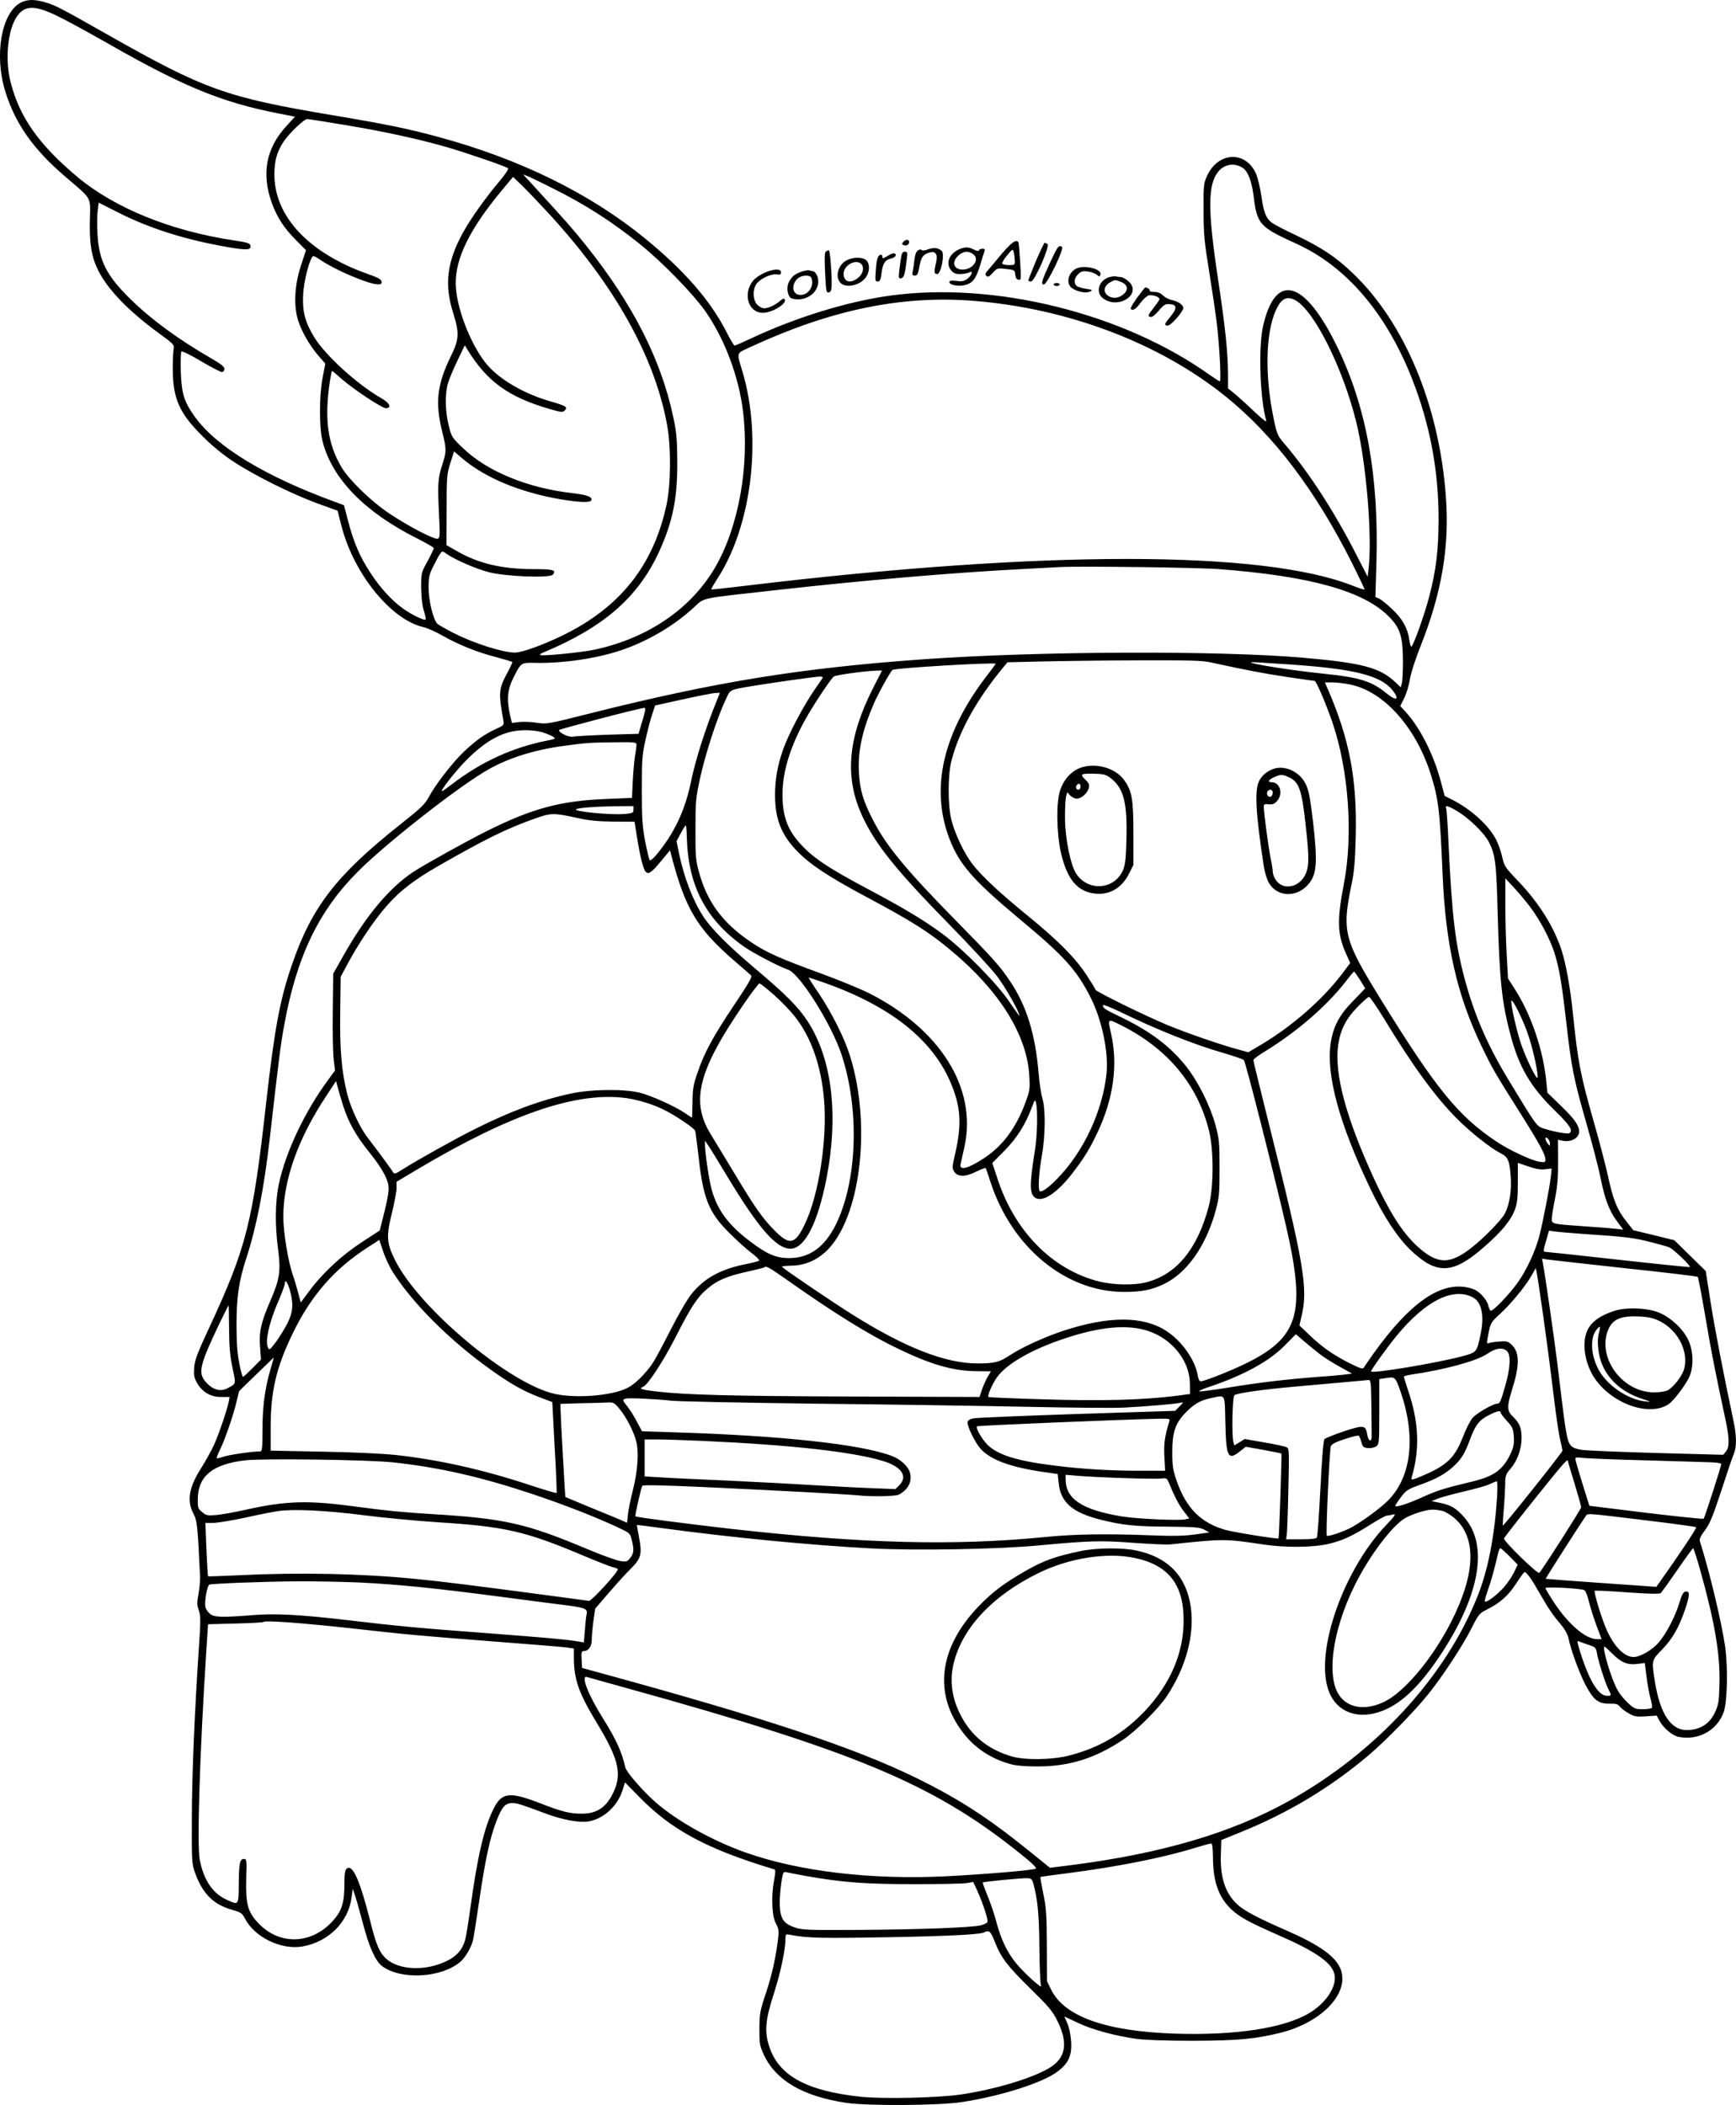 <?xml version="1.0" encoding="UTF-8"?>
<svg xmlns="http://www.w3.org/2000/svg" version="1.0" viewBox="0 0 1165.035 1412.475" preserveAspectRatio="xMidYMid meet">
  <g transform="translate(-260.866,1840.897) scale(0.1,-0.1)" fill="#000000" stroke="none">
    <path d="M2751 18393 c-133 -66 -184 -355 -105 -604 67 -212 187 -382 398 -563 187 -160 171 -133 168 -294 -4 -160 11 -249 57 -340 65 -129 206 -274 414 -425 92 -67 97 -73 91 -100 -3 -16 -6 -77 -6 -135 1 -197 44 -295 197 -447 65 -66 138 -126 210 -173 140 -93 392 -218 564 -281 l135 -49 28 -109 c83 -317 333 -624 548 -672 25 -6 81 -30 124 -55 111 -63 232 -112 359 -145 59 -16 110 -31 113 -34 3 -2 -11 -33 -30 -68 -61 -112 -63 -137 -30 -320 6 -36 6 -37 -50 -62 -74 -34 -134 -76 -212 -150 -74 -69 -195 -225 -238 -307 -25 -47 -53 -74 -192 -184 -429 -340 -595 -555 -728 -946 -79 -230 -115 -424 -171 -920 -90 -804 -133 -973 -380 -1505 -81 -174 -99 -220 -103 -271 -4 -52 -1 -68 18 -103 36 -63 91 -96 162 -96 l58 0 -6 -30 c-13 -63 -68 -223 -99 -291 -18 -39 -56 -108 -85 -154 -83 -129 -99 -220 -54 -306 26 -50 29 -81 45 -419 2 -27 -3 -81 -10 -120 -11 -59 -11 -76 2 -112 12 -36 13 -68 1 -240 -31 -467 -47 -868 -48 -1153 -1 -295 0 -307 22 -369 51 -140 123 -212 248 -247 59 -17 68 -23 86 -58 65 -126 243 -213 387 -188 175 31 307 163 329 328 l8 59 17 -50 c9 -27 32 -111 52 -185 41 -157 83 -250 128 -284 126 -94 397 -80 525 29 33 28 74 97 85 146 4 15 23 134 42 265 41 279 71 418 114 530 38 99 60 124 107 124 34 0 53 -6 224 -70 110 -41 220 -62 282 -54 102 14 200 101 234 209 l17 54 91 -93 c220 -227 460 -355 912 -491 8 -2 7 -24 -3 -77 -20 -103 -14 -243 14 -288 14 -25 19 -47 16 -75 -13 -127 -40 -256 -81 -380 -44 -132 -46 -146 -47 -250 0 -103 2 -114 32 -178 80 -169 262 -275 548 -318 141 -22 627 -19 780 5 261 40 541 129 640 204 74 55 98 107 92 202 -3 45 -13 94 -25 121 l-20 47 91 -43 c98 -46 245 -86 392 -107 57 -8 195 -13 380 -13 305 1 420 12 592 55 276 71 459 266 399 425 -33 85 -140 162 -361 259 -202 88 -291 136 -336 179 -79 76 -113 180 -107 336 l3 93 140 57 c312 127 591 295 845 509 114 96 309 295 403 412 97 120 233 328 291 443 46 92 53 100 100 124 93 47 144 92 198 174 28 43 54 79 58 79 14 0 49 -49 103 -145 58 -101 82 -137 148 -216 20 -24 39 -60 43 -79 14 -75 72 -234 115 -317 55 -103 86 -127 165 -126 39 1 54 -4 64 -18 7 -10 33 -31 58 -45 41 -24 53 -26 118 -22 l73 5 18 -34 c27 -50 88 -101 130 -109 133 -25 256 43 301 165 25 70 30 298 10 442 -24 166 -107 511 -169 705 -5 15 4 35 33 74 33 44 54 94 110 265 37 115 75 227 84 247 21 50 20 124 -5 238 -63 297 -120 590 -150 778 l-33 212 -106 104 -105 103 -138 34 -137 33 -46 58 c-64 81 -90 147 -124 305 -17 76 -59 239 -95 363 -89 313 -107 401 -140 725 -18 176 -47 336 -76 426 -51 158 -153 321 -294 468 -85 89 -92 100 -104 156 -7 33 -24 84 -38 112 -45 96 -169 211 -299 276 l-50 25 -27 101 c-48 178 -137 355 -233 461 l-38 41 27 55 c15 30 32 87 38 127 7 42 36 132 70 217 143 361 196 666 171 1007 -44 611 -278 1170 -627 1501 -113 108 -208 170 -374 250 -75 35 -148 73 -163 84 -42 29 -59 71 -74 181 -8 54 -24 121 -35 148 -69 159 -256 151 -330 -13 -23 -50 -24 -64 -23 -233 0 -157 5 -209 37 -405 20 -124 43 -279 51 -345 18 -149 32 -395 21 -395 -4 0 -35 20 -69 44 -581 414 -1444 628 -2146 531 -287 -40 -625 -144 -929 -286 -57 -27 -108 -49 -112 -49 -5 0 -27 37 -50 82 -109 217 -286 421 -554 639 -369 301 -838 531 -1384 679 -207 56 -342 84 -711 146 -715 120 -857 171 -1510 541 -314 178 -348 196 -419 217 -69 20 -117 20 -160 -1z m244 -92 c55 -26 208 -110 340 -185 504 -288 763 -394 1141 -468 l112 -22 -59 -65 c-135 -147 -167 -318 -96 -514 35 -97 83 -170 161 -248 l68 -69 -32 -98 c-44 -131 -52 -268 -22 -369 24 -78 77 -170 140 -244 l44 -50 -18 -92 c-24 -128 -24 -338 0 -432 65 -250 283 -473 634 -649 61 -31 112 -60 112 -65 0 -5 -19 -45 -42 -88 -43 -77 -43 -79 -43 -178 1 -65 7 -119 18 -154 9 -30 15 -56 12 -59 -9 -9 -92 31 -151 73 -78 56 -153 138 -222 244 -68 103 -111 204 -147 343 l-28 107 -46 17 c-480 174 -810 374 -956 578 -72 101 -87 151 -93 299 -2 71 0 132 4 137 5 5 64 -24 134 -66 69 -41 132 -73 140 -72 8 2 15 12 15 22 0 14 -27 35 -95 74 -213 123 -395 256 -533 391 -163 159 -214 259 -224 437 -3 55 -3 126 1 157 l7 56 137 -69 c213 -107 450 -181 734 -230 119 -20 148 -19 148 5 0 21 -16 27 -112 41 -421 63 -796 215 -1048 424 -259 217 -390 401 -450 637 -37 142 -22 328 32 425 53 93 122 98 283 19z m1930 -731 c276 -46 489 -93 688 -150 126 -37 372 -121 404 -139 8 -4 -14 -38 -63 -96 -99 -119 -189 -247 -241 -342 -104 -191 -123 -342 -65 -528 44 -140 43 -180 -12 -293 -94 -191 -108 -313 -61 -504 31 -125 31 -137 1 -230 -29 -87 -31 -130 -21 -335 7 -135 6 -153 -8 -159 -21 -8 -197 83 -327 170 -121 81 -268 224 -319 309 -94 159 -116 324 -79 575 6 39 13 72 15 72 3 0 30 -23 61 -51 77 -68 273 -199 300 -199 42 0 26 36 -32 68 -157 89 -376 288 -449 409 -61 100 -80 173 -74 283 4 97 48 260 69 260 6 0 22 -8 36 -18 57 -40 161 -93 259 -131 106 -42 163 -52 163 -27 0 20 -17 30 -105 61 -44 15 -116 45 -160 68 -293 147 -454 358 -455 594 0 94 18 156 63 223 40 58 136 150 157 150 9 0 124 -18 255 -40z m6023 -287 c34 -21 61 -89 73 -185 24 -195 38 -211 291 -326 332 -152 598 -463 772 -902 121 -308 180 -619 179 -950 -1 -205 -16 -334 -63 -515 -31 -120 -108 -335 -120 -335 -4 0 -10 21 -14 48 -10 76 -47 141 -116 205 -35 33 -74 64 -87 70 l-24 10 7 236 c16 578 -67 1036 -261 1438 -220 457 -419 512 -501 138 -31 -143 -19 -491 23 -630 3 -11 -28 12 -73 55 -44 42 -103 96 -131 120 l-53 43 0 88 c0 147 -19 329 -67 644 -70 465 -70 638 3 724 41 49 107 59 162 24z m-4637 -134 c227 -113 401 -225 592 -378 149 -120 350 -326 436 -446 119 -169 208 -390 246 -608 60 -353 0 -775 -151 -1068 -156 -302 -455 -517 -833 -599 -88 -19 -359 -46 -368 -36 -3 3 7 11 23 17 404 169 633 368 774 672 92 200 125 358 124 602 -1 154 -4 198 -27 305 -81 384 -271 759 -587 1154 -87 109 -137 165 -355 403 l-66 72 38 -15 c21 -9 90 -43 154 -75z m-23 -169 c445 -483 715 -966 798 -1425 27 -148 25 -396 -4 -532 -88 -409 -312 -691 -702 -880 -129 -63 -270 -113 -316 -113 -81 0 -277 63 -411 131 -54 28 -103 56 -109 62 -28 29 -58 152 -59 237 0 76 3 92 32 150 18 36 38 74 46 84 14 19 15 19 45 -3 56 -39 197 -100 283 -122 115 -29 408 -40 428 -16 25 31 2 37 -128 37 -211 0 -370 37 -514 120 l-72 41 1 237 c0 224 2 241 25 314 l25 78 56 -48 c154 -130 386 -226 656 -273 128 -21 198 -24 208 -8 13 22 -24 37 -126 49 -300 34 -570 145 -732 300 -77 73 -79 77 -98 154 -24 95 -26 213 -5 283 8 28 37 97 64 153 l49 102 17 -28 c131 -214 275 -319 551 -399 78 -23 89 -24 103 -10 22 22 8 31 -94 60 -188 54 -355 154 -440 262 -105 135 -196 377 -198 528 -2 171 94 366 304 620 l81 97 65 -63 c36 -35 113 -116 171 -179z m5011 -584 c127 -66 322 -455 412 -821 67 -273 108 -768 82 -983 l-6 -53 -81 158 c-149 289 -314 543 -478 735 -46 54 -50 62 -73 174 -58 281 -53 563 14 717 36 81 73 102 130 73z m-2153 -6 c633 -51 1245 -284 1689 -642 323 -261 602 -630 847 -1117 48 -96 86 -176 84 -178 -2 -2 -37 9 -77 25 -604 240 -2080 240 -4064 2 -131 -16 -241 -28 -243 -26 -2 2 18 36 43 75 228 353 299 937 168 1381 -42 141 -47 124 53 171 541 250 1015 348 1500 309z m1644 -1800 c607 -46 967 -146 1136 -315 79 -79 96 -131 98 -299 0 -66 -3 -134 -7 -150 l-8 -29 -37 35 c-102 97 -223 129 -612 163 -574 50 -1782 45 -2555 -10 -827 -59 -1396 -152 -2228 -361 -293 -74 -299 -75 -365 -65 -37 6 -90 8 -118 5 l-50 -6 -13 55 c-23 105 -17 169 24 250 52 102 50 100 147 98 185 -4 409 29 573 84 176 59 353 162 487 285 80 72 25 60 553 119 579 65 1183 117 1645 141 113 6 232 12 265 14 126 7 927 -3 1065 -14z m-55 -626 c233 -51 369 -77 520 -99 94 -14 173 -25 176 -25 11 0 76 -152 118 -274 111 -322 142 -759 78 -1091 -47 -243 -44 -338 18 -472 l25 -56 -57 -76 c-132 -173 -337 -351 -541 -472 l-86 -51 -65 18 c-113 30 -340 108 -476 164 -152 63 -485 227 -485 238 0 5 -27 49 -60 99 -75 115 -193 233 -395 398 -187 152 -310 267 -372 348 -54 70 -114 197 -139 292 -25 97 -25 304 0 400 52 200 171 413 351 630 l25 30 217 5 c120 3 412 7 648 8 355 1 442 -1 500 -14z m535 -14 c423 -29 601 -73 681 -169 53 -65 32 -81 -34 -27 -106 86 -180 109 -432 135 -272 28 -610 87 -430 75 33 -2 130 -9 215 -14z m-1980 5 c0 -3 -22 -33 -49 -68 -303 -388 -392 -766 -260 -1108 66 -171 159 -277 469 -536 300 -249 385 -343 479 -530 75 -149 119 -362 106 -503 -25 -250 -150 -522 -324 -703 -65 -68 -113 -102 -125 -90 -12 12 -6 119 14 233 25 142 26 314 4 390 -9 30 -20 105 -25 165 -22 264 -80 454 -192 620 -68 102 -113 152 -352 395 -344 350 -477 510 -567 685 -67 130 -89 204 -95 320 -8 144 22 282 99 460 31 72 114 221 127 229 20 13 691 52 691 41z m-824 -167 c-169 -334 -190 -596 -71 -854 87 -190 228 -365 585 -729 140 -143 285 -300 321 -348 57 -76 149 -238 149 -263 0 -4 -30 37 -67 92 -84 125 -308 352 -450 457 -123 91 -262 174 -492 296 -280 149 -377 214 -466 313 -82 91 -115 184 -115 324 0 147 46 305 141 483 51 96 178 289 203 310 13 11 206 37 287 40 l37 1 -62 -122z m-336 76 c0 -4 -15 -27 -34 -53 -84 -116 -195 -323 -235 -440 -35 -101 -51 -195 -51 -295 0 -163 41 -268 149 -379 85 -88 205 -168 461 -305 313 -167 425 -238 577 -366 320 -267 504 -564 519 -834 6 -93 4 -101 -29 -190 -63 -167 -152 -284 -275 -365 -107 -70 -166 -85 -157 -40 2 10 14 62 26 116 87 393 -162 792 -647 1035 -55 27 -201 87 -324 132 -262 95 -359 138 -461 207 -193 131 -294 268 -351 475 -20 74 -23 106 -22 283 0 188 2 209 32 347 34 155 111 394 167 514 37 80 21 72 185 100 113 19 416 62 448 63 12 1 22 -2 22 -5z m3543 -49 c223 -47 436 -285 536 -597 54 -170 63 -250 81 -677 20 -470 96 -808 260 -1149 76 -158 92 -184 261 -452 129 -205 169 -279 169 -311 0 -20 -4 -21 -42 -15 -53 8 -206 80 -290 137 -255 171 -404 355 -774 954 -249 404 -261 453 -193 780 16 76 22 152 26 315 9 385 -42 652 -191 993 l-16 37 52 0 c29 0 83 -7 121 -15z m-4254 -107 c-81 -201 -142 -395 -174 -548 -39 -189 -111 -341 -228 -483 -22 -27 -43 -45 -48 -40 -4 4 -18 62 -31 128 -19 103 -22 153 -22 345 0 207 2 234 26 340 14 63 34 140 45 170 l18 55 190 42 c105 23 202 42 217 42 l28 1 -21 -52z m-480 -60 c0 -7 -10 -47 -23 -88 l-22 -75 -206 -6 c-114 -4 -219 -10 -233 -13 -26 -7 -95 25 -95 44 0 6 538 147 573 149 4 1 7 -5 6 -11z m-683 -155 c27 -9 57 -22 67 -29 17 -11 12 -14 -40 -24 -234 -46 -446 -143 -645 -296 -31 -24 -59 -44 -63 -44 -15 0 87 130 160 205 141 142 259 204 396 204 45 1 95 -6 125 -16z m624 -80 c0 -10 -4 -45 -10 -78 -5 -33 -12 -109 -15 -170 l-5 -110 -167 -7 c-313 -12 -501 -63 -808 -216 -140 -70 -422 -227 -495 -275 -165 -111 -323 -302 -476 -577 l-59 -104 -3 -251 c-2 -137 1 -284 6 -325 l9 -74 -44 -60 c-159 -216 -285 -482 -332 -698 -26 -119 -28 -277 -6 -443 19 -145 11 -199 -51 -342 -64 -148 -78 -210 -70 -312 l6 -85 -57 -58 c-32 -32 -60 -58 -64 -58 -4 0 -15 42 -25 93 -13 66 -18 138 -18 257 0 187 16 293 64 441 68 206 121 473 159 809 62 543 74 637 97 760 83 459 231 767 494 1030 192 193 688 581 880 688 137 77 309 130 502 156 156 21 173 22 341 24 134 2 147 0 147 -15z m-20 -437 c0 -21 -5 -24 -60 -29 -87 -8 -340 16 -326 31 10 10 130 19 259 21 l127 1 0 -24z m5533 -13 c77 -47 177 -145 207 -203 44 -86 51 -139 60 -492 12 -439 28 -589 86 -805 57 -215 134 -346 295 -504 104 -101 127 -137 99 -154 -12 -7 -105 10 -170 31 -49 16 -46 11 -233 319 -142 233 -228 430 -293 664 -68 247 -91 434 -114 928 -5 122 -13 229 -16 237 -10 25 13 19 79 -21z m-5908 -43 c74 -17 137 -23 241 -24 l141 -1 17 -106 c9 -58 24 -135 34 -170 25 -92 42 -91 123 7 l64 77 13 -49 c90 -341 170 -475 407 -682 61 -52 116 -101 123 -107 11 -10 -11 -48 -110 -196 -141 -210 -204 -325 -249 -460 -28 -80 -32 -109 -33 -196 -1 -57 -2 -103 -4 -103 -2 0 -24 14 -48 31 -67 45 -219 114 -299 135 -105 27 -327 25 -465 -5 -201 -43 -405 -118 -644 -238 -136 -68 -390 -210 -486 -271 -50 -32 -55 -33 -65 -17 -10 19 -103 144 -169 230 -51 66 -112 195 -137 292 -38 152 -51 301 -47 553 l3 235 48 89 c63 118 159 264 235 356 99 120 198 199 381 303 307 176 450 246 641 314 107 38 125 38 285 3z m733 -132 c9 -323 128 -550 382 -730 62 -44 232 -133 298 -156 78 -27 289 -363 357 -566 123 -368 108 -848 -36 -1142 -75 -153 -178 -227 -314 -227 -88 0 -147 25 -261 111 -145 109 -219 208 -258 344 -17 56 -46 248 -46 303 l0 30 20 -30 c12 -16 70 -111 130 -211 210 -348 329 -484 423 -484 96 0 183 170 242 470 83 428 38 804 -127 1057 -62 95 -144 178 -348 350 -181 152 -302 274 -354 356 -70 109 -127 260 -161 422 l-16 80 28 52 c15 29 31 53 34 53 3 0 6 -37 7 -82z m5662 -468 c66 -89 129 -209 159 -300 34 -107 50 -202 81 -471 35 -307 49 -378 139 -692 38 -133 79 -291 91 -352 28 -141 60 -226 112 -293 l40 -54 -43 5 c-24 3 -120 11 -214 17 -203 14 -214 16 -222 37 -3 9 5 68 18 132 19 93 24 146 24 264 l-1 148 28 -6 c42 -10 87 4 105 31 27 42 -2 97 -111 201 l-93 90 -6 64 c-20 220 -103 463 -217 638 l-41 64 -9 161 c-5 88 -9 240 -9 336 l0 175 56 -60 c31 -33 82 -94 113 -135z m-1145 -485 c19 -31 35 -57 35 -58 0 -1 -36 -39 -80 -84 -94 -96 -133 -169 -151 -283 -32 -212 57 -541 267 -979 92 -192 182 -327 273 -414 174 -164 282 -158 491 26 116 101 179 178 205 249 16 43 20 78 20 184 l0 130 70 -24 c49 -17 82 -23 113 -19 l44 5 -6 -57 c-9 -77 -52 -299 -77 -396 -26 -101 -85 -228 -144 -311 -59 -83 -170 -198 -183 -190 -5 3 -12 20 -16 37 -3 17 -23 48 -44 69 -29 29 -50 40 -96 50 -184 38 -389 -107 -630 -444 -31 -44 -60 -86 -65 -94 -6 -11 -24 -6 -92 28 -113 57 -188 110 -271 189 l-69 66 15 65 c44 184 15 353 -220 1289 -57 228 -104 420 -104 426 0 7 37 35 83 62 212 131 410 302 537 466 28 37 54 67 56 67 2 0 19 -25 39 -55z m-3598 -19 c444 -156 728 -380 852 -673 67 -158 75 -277 31 -470 -22 -96 -23 -102 -7 -127 24 -36 77 -35 151 3 31 15 58 25 60 22 2 -3 16 -44 31 -91 143 -441 505 -740 897 -740 117 0 183 13 264 51 158 74 287 258 352 498 23 87 25 114 25 281 0 169 -2 194 -26 285 -36 134 -119 300 -201 402 -108 134 -236 230 -427 323 -113 54 -129 64 -129 83 0 7 44 -9 108 -40 250 -122 510 -226 712 -283 63 -19 120 -38 126 -44 12 -11 202 -762 284 -1117 135 -590 86 -749 -291 -929 -106 -50 -260 -110 -283 -110 -8 0 -16 18 -20 42 -17 103 -109 232 -213 298 -155 99 -383 99 -686 0 -134 -45 -279 -111 -361 -165 -72 -47 -102 -55 -217 -55 -214 0 -484 105 -835 325 -132 82 -471 312 -478 324 -2 3 24 6 58 7 78 0 148 24 210 72 250 189 343 844 189 1336 -36 117 -120 284 -206 414 -42 61 -74 112 -72 112 2 0 47 -15 102 -34z m-334 -83 c48 -43 110 -107 138 -143 111 -138 180 -336 198 -563 22 -268 -36 -640 -130 -834 -65 -136 -102 -143 -204 -39 -81 82 -130 153 -268 382 -63 104 -135 223 -161 266 -134 220 -80 428 228 875 50 73 96 133 101 133 6 0 50 -35 98 -77z m4088 -150 c201 -330 347 -531 494 -679 91 -92 226 -199 297 -235 47 -24 58 -49 65 -156 7 -92 -8 -187 -39 -247 -21 -41 -138 -162 -222 -228 -148 -117 -232 -115 -368 10 -100 93 -186 229 -293 462 -185 405 -262 694 -236 885 15 104 51 176 131 258 36 37 71 67 76 67 6 0 49 -62 95 -137z m978 -132 c31 -95 65 -254 58 -274 -6 -17 -79 134 -111 228 -30 91 -66 248 -65 285 0 36 84 -131 118 -239z m-2736 78 c311 -156 512 -397 589 -706 33 -130 32 -381 -1 -507 -75 -286 -215 -458 -418 -511 -82 -22 -223 -19 -319 5 -315 80 -568 338 -683 695 l-33 100 84 85 c84 86 139 174 184 295 17 45 19 47 25 25 13 -46 9 -224 -7 -320 -38 -237 -37 -297 7 -321 50 -26 145 39 241 163 84 108 117 163 172 278 108 229 139 456 90 668 -22 98 -23 97 69 51z m-5221 -541 c33 -106 87 -203 176 -312 76 -95 120 -170 127 -220 5 -31 -2 -78 -25 -173 l-33 -131 -120 -78 c-136 -89 -263 -207 -352 -327 l-58 -78 -18 68 c-10 37 -25 88 -34 113 -32 90 -65 288 -65 395 0 244 98 522 285 805 l69 105 9 -35 c5 -19 22 -79 39 -132z m1903 52 c81 -12 178 -42 250 -78 77 -38 204 -124 209 -141 3 -9 12 -83 22 -166 31 -288 69 -383 208 -520 50 -50 117 -111 149 -134 32 -24 54 -47 50 -51 -4 -4 -46 -15 -91 -24 -167 -33 -277 -94 -362 -199 -28 -34 -88 -138 -140 -240 -50 -98 -104 -200 -122 -226 -47 -70 -118 -140 -168 -165 -102 -52 -339 -72 -485 -41 -303 64 -915 575 -1076 900 -56 113 -59 159 -20 315 17 69 31 144 31 167 l0 42 134 80 c632 376 1078 528 1411 481z m6195 -303 c0 -20 0 -20 -15 -1 -20 27 -20 51 0 34 8 -7 15 -22 15 -33z m225 -608 c272 -18 336 -25 445 -53 58 -15 117 -31 131 -37 26 -10 147 -125 138 -132 -2 -2 -218 20 -479 49 -261 29 -482 53 -491 53 -14 1 -14 9 5 72 l20 70 36 -5 c19 -3 107 -11 195 -17z m-7985 -264 c135 -209 381 -453 648 -644 140 -100 222 -146 332 -188 l85 -32 16 -303 c10 -167 15 -305 13 -307 -3 -3 -82 21 -177 52 -314 104 -612 171 -904 203 -88 9 -288 19 -493 22 l-345 7 0 165 c1 233 38 394 145 615 124 259 282 440 510 586 l74 48 26 -77 c14 -43 45 -109 70 -147z m8265 34 c264 -28 483 -54 487 -58 4 -3 27 -125 52 -271 40 -237 64 -358 135 -690 26 -120 27 -181 3 -210 l-19 -23 -444 12 c-244 7 -471 16 -504 21 -72 11 -88 27 -103 107 -11 56 -18 107 -62 473 -20 163 -83 602 -97 672 l-6 31 39 -6 c21 -3 255 -29 519 -58z m-5641 -67 c337 -238 562 -377 761 -473 228 -109 370 -150 532 -151 l92 -1 -20 -33 c-11 -19 -29 -57 -39 -86 l-18 -53 -844 3 c-832 3 -1125 11 -1325 34 -97 11 -121 19 -89 31 32 12 139 176 224 344 99 195 142 260 212 318 63 53 129 81 260 110 62 14 116 27 118 30 11 11 29 2 136 -73z m5090 -243 c19 -134 49 -360 66 -503 17 -142 38 -290 47 -330 10 -39 17 -76 17 -82 -1 -12 -395 -507 -400 -502 -1 2 1 48 6 103 5 55 9 131 10 168 0 64 3 72 35 110 47 54 75 133 75 208 0 67 -14 100 -59 143 -39 37 -40 67 -7 173 55 174 54 258 -2 310 -24 22 -34 24 -82 20 -30 -2 -62 -7 -71 -11 -14 -6 -14 0 -1 66 14 70 17 75 78 131 75 69 171 186 211 257 l28 50 7 -33 c4 -19 23 -144 42 -278z m-8410 163 c26 -94 21 -150 -19 -228 -20 -37 -54 -93 -77 -123 -40 -53 -42 -54 -52 -32 -18 41 7 156 62 288 29 66 52 128 52 137 0 36 18 13 34 -42z m7938 -48 c59 -31 79 -119 54 -243 -26 -125 -26 -126 -117 -151 -179 -48 -619 -121 -619 -103 0 11 115 171 175 243 192 231 374 322 507 254z m-8346 -212 c1 -121 6 -181 23 -261 24 -112 25 -106 -31 -136 -51 -28 -104 -12 -152 45 -49 58 -35 115 93 383 34 70 62 127 64 127 1 0 2 -71 3 -158z m6168 -14 c161 -53 279 -201 280 -353 l1 -70 -90 -12 c-220 -28 -502 -36 -884 -24 -206 6 -377 13 -379 16 -9 8 28 92 59 134 64 89 233 186 454 259 237 79 421 96 559 50z m1154 -157 c23 -18 81 -55 128 -81 l86 -48 -43 -6 c-24 -3 -107 -11 -184 -16 -221 -17 -395 -38 -598 -71 -103 -17 -193 -29 -200 -26 -6 2 20 14 58 27 233 77 410 173 515 280 l75 76 60 -51 c33 -28 79 -66 103 -84z m1254 22 c27 -25 23 -112 -11 -231 -32 -112 -37 -122 -55 -122 -27 0 -136 -63 -164 -94 -16 -18 -46 -77 -67 -132 -48 -124 -98 -177 -217 -234 -46 -21 -94 -42 -107 -45 -21 -7 -23 -5 -17 16 54 185 46 368 -24 573 -16 50 -30 93 -30 97 0 4 21 10 48 14 227 33 439 91 511 139 58 40 103 46 133 19z m-8299 -125 c-37 -128 -53 -250 -53 -405 0 -122 -2 -143 -15 -143 -50 0 -212 -23 -247 -36 -23 -8 -43 -12 -45 -10 -2 2 7 26 20 53 32 63 89 226 112 322 l18 75 116 113 c64 62 116 112 117 113 1 0 -10 -37 -23 -82z m7585 -148 c107 -309 71 -586 -96 -741 -64 -59 -184 -145 -247 -176 -54 -27 -145 -56 -152 -49 -8 8 18 576 27 601 6 14 33 28 95 48 47 16 90 26 93 22 4 -4 12 -23 17 -43 9 -33 15 -37 45 -40 20 -2 44 4 55 12 19 14 20 26 20 233 l0 218 40 6 c67 11 68 10 103 -91z m-196 -95 c1 -96 2 -187 2 -202 1 -43 -21 -38 -29 6 -11 68 -21 70 -156 26 -66 -22 -125 -46 -132 -53 -7 -9 -17 -129 -27 -331 -9 -174 -19 -322 -24 -329 -5 -8 -38 -12 -107 -12 l-99 0 5 38 c2 20 7 157 10 304 6 251 5 267 -12 276 -10 5 -77 20 -149 32 l-132 23 -35 -22 -35 -21 -6 22 c-12 46 -7 305 7 315 16 14 194 39 412 58 99 9 245 22 325 29 80 7 153 14 163 15 15 1 17 -14 19 -174z m-980 -112 c5 -232 18 -257 99 -192 l38 30 118 -21 c65 -12 119 -23 121 -24 4 -4 -15 -566 -19 -570 -6 -6 -299 41 -356 57 -165 47 -263 145 -327 327 -25 73 -30 100 -30 190 -1 132 18 194 82 262 58 62 103 90 172 104 107 23 97 39 102 -163z m-3717 147 c44 -5 483 -14 975 -20 492 -5 1129 -15 1416 -21 287 -6 579 -9 650 -5 154 8 351 25 379 33 16 4 14 -1 -10 -25 l-30 -30 -655 -21 c-360 -12 -673 -25 -695 -29 -27 -5 -41 -13 -43 -25 -5 -25 49 -136 86 -178 64 -73 195 -123 408 -155 l111 -16 6 -57 c12 -132 91 -202 284 -250 145 -36 227 -45 443 -46 188 -2 219 -4 250 -20 l35 -19 -100 -14 c-76 -10 -149 -11 -300 -5 -288 11 -506 8 -695 -11 -618 -61 -1219 -46 -2115 54 -280 32 -637 78 -642 84 -5 4 38 191 46 205 5 7 139 4 426 -9 514 -24 953 -48 1020 -55 94 -10 252 -7 276 5 61 32 90 86 75 145 -11 44 -64 93 -124 115 -207 78 -739 136 -1461 158 l-214 7 -34 64 c-18 35 -47 81 -63 101 -35 44 -36 47 -12 54 21 6 200 -2 307 -14z m-352 -51 c47 -54 102 -161 117 -228 17 -73 7 -201 -25 -325 -14 -54 -28 -125 -32 -157 l-6 -58 -36 16 c-20 9 -112 47 -206 85 -93 39 -171 71 -172 72 -2 2 -33 556 -33 596 l0 29 138 4 c75 1 156 4 179 5 37 2 45 -2 76 -39z m5917 -29 c0 -6 19 -31 42 -56 37 -40 42 -52 46 -104 3 -47 -1 -69 -20 -112 -51 -110 -111 -154 -253 -189 -192 -46 -240 -61 -333 -103 -96 -44 -180 -72 -189 -63 -2 3 14 29 36 58 36 48 47 55 130 85 105 37 167 71 224 123 52 47 78 90 111 181 35 96 63 132 128 164 55 28 78 32 78 16z m-2225 -62 c-30 -97 -37 -149 -32 -235 l5 -93 -176 0 c-194 0 -392 12 -577 36 -246 31 -372 71 -441 140 -37 38 -79 112 -69 122 6 6 985 46 1219 51 77 1 78 1 71 -21z m-3125 -128 c593 -27 1003 -73 1206 -135 124 -38 167 -103 108 -162 l-26 -26 -157 6 c-86 3 -268 13 -406 21 -137 9 -401 22 -585 31 -184 8 -380 17 -435 21 l-100 6 0 124 0 124 90 0 c50 0 187 -5 305 -10z m6315 -130 c198 -6 395 -11 437 -13 43 -1 78 -6 78 -12 0 -15 -111 -359 -118 -367 -4 -3 -178 15 -387 40 l-380 47 -47 150 c-26 83 -47 156 -47 164 -1 11 10 12 52 7 28 -3 214 -11 412 -16z m-8395 -14 c311 -34 594 -99 940 -215 211 -71 410 -149 561 -219 84 -39 86 -40 97 -85 17 -66 15 -91 -10 -122 -19 -25 -26 -27 -65 -21 -25 3 -124 39 -222 80 -415 174 -556 206 -1056 236 -193 12 -296 22 -510 51 -314 42 -457 37 -725 -22 -74 -17 -164 -33 -200 -36 -60 -5 -68 -3 -95 20 -28 23 -30 30 -29 89 2 153 101 233 319 258 118 14 831 4 995 -14z m7880 11 c0 -2 20 -70 45 -151 25 -82 45 -154 45 -161 0 -11 -260 -419 -281 -440 -11 -11 -241 213 -237 231 2 6 95 126 208 267 177 221 220 271 220 254z m-2985 -116 c121 -4 237 -6 257 -3 34 4 39 1 49 -24 39 -95 70 -155 102 -196 l37 -48 -27 -6 c-40 -10 -326 3 -429 20 -266 45 -374 117 -374 250 l0 29 83 -7 c45 -4 181 -11 302 -15z m2511 -123 c-18 -274 -61 -492 -131 -669 -216 -544 -685 -1052 -1270 -1377 -386 -214 -857 -352 -1463 -429 l-137 -17 -155 125 c-268 215 -461 340 -745 479 -419 205 -1021 404 -2135 708 l-105 29 -3 56 c-3 48 0 57 14 57 32 0 54 31 54 75 0 23 5 80 11 126 l12 84 95 110 c52 60 119 134 148 162 65 65 73 96 51 207 -8 45 -15 82 -14 82 1 1 81 -9 177 -22 449 -61 991 -114 1395 -135 301 -16 847 -6 1125 20 345 32 418 34 640 17 113 -8 223 -13 245 -10 356 38 364 38 624 -1 146 -22 336 -20 439 5 94 23 157 52 286 134 49 31 96 56 105 56 9 0 27 3 41 7 20 5 9 -11 -51 -74 -281 -296 -471 -829 -389 -1094 44 -145 179 -209 337 -160 144 44 276 167 428 399 259 397 313 728 148 912 -53 60 -88 80 -162 95 l-55 11 44 18 c24 9 102 30 173 47 70 16 147 37 170 48 23 11 46 20 51 20 4 1 5 -45 2 -101z m-7601 -127 c132 -17 349 -37 482 -46 463 -29 597 -60 990 -226 90 -38 178 -72 194 -76 16 -3 31 -9 34 -13 8 -13 -176 -215 -194 -213 -9 1 -133 18 -276 37 -464 62 -727 95 -885 110 -363 36 -783 45 -1179 25 -117 -5 -215 -9 -216 -7 -2 2 -7 83 -11 181 l-7 177 52 0 c29 0 125 16 214 35 88 20 190 40 226 45 106 14 318 4 576 -29z m7236 29 c20 -6 56 -28 80 -49 149 -131 140 -374 -24 -696 -127 -249 -316 -473 -452 -537 -118 -55 -226 -43 -289 32 -101 121 -60 441 96 755 96 192 244 390 333 445 44 27 142 59 185 59 19 1 51 -4 71 -9z m1349 -61 c190 -23 348 -44 352 -48 5 -5 -120 -193 -252 -378 l-16 -22 -369 26 c-204 14 -371 27 -373 28 -3 2 250 396 270 423 14 17 1 18 388 -29z m-900 -244 l54 -55 -27 -56 c-15 -30 -48 -78 -74 -105 -47 -50 -110 -96 -119 -86 -3 3 6 37 20 76 22 61 46 149 70 254 4 15 10 27 14 27 4 0 32 -25 62 -55z m1279 -92 c99 -354 135 -571 129 -768 -3 -114 -7 -137 -30 -186 -36 -78 -101 -119 -190 -119 -106 0 -178 109 -213 323 -23 145 -24 144 48 217 71 74 113 148 156 274 29 88 31 116 6 116 -19 0 -29 -18 -49 -85 -27 -88 -88 -203 -137 -259 -44 -50 -124 -96 -167 -96 -60 0 -128 66 -178 176 -34 72 -91 260 -83 269 3 2 101 -2 218 -11 139 -10 217 -12 224 -5 7 5 57 75 112 155 55 80 103 146 106 146 4 0 25 -66 48 -147z m-8994 -83 c262 -13 506 -38 940 -95 187 -25 391 -51 454 -59 117 -15 136 -24 126 -61 -3 -11 -8 -58 -11 -104 l-7 -83 -41 7 c-86 14 -214 25 -606 55 -458 34 -625 50 -925 86 -335 39 -495 48 -653 35 -203 -16 -254 -15 -284 9 -14 11 -28 32 -31 47 -7 37 12 143 27 149 19 7 373 21 591 22 116 1 305 -3 420 -8z m8216 -51 c8 -4 23 -39 32 -81 10 -40 33 -112 51 -160 l33 -88 -31 0 c-75 0 -190 98 -287 244 -32 49 -59 94 -59 99 0 10 237 -2 261 -14z m-8296 -254 c422 -47 456 -50 970 -90 248 -19 471 -37 498 -41 l47 -7 0 -66 c1 -142 33 -234 154 -433 154 -254 174 -352 99 -490 -45 -83 -108 -120 -203 -119 -78 0 -133 14 -282 72 -200 77 -252 71 -307 -39 -62 -123 -108 -318 -155 -662 -14 -102 -30 -200 -36 -219 -18 -65 -56 -108 -122 -140 -141 -70 -322 -63 -408 15 -44 40 -67 92 -105 246 -72 284 -120 391 -160 358 -11 -9 -15 -35 -15 -104 0 -125 -18 -181 -79 -248 -146 -160 -364 -163 -505 -7 -66 73 -79 126 -75 293 4 125 3 131 -16 131 -27 0 -33 -30 -34 -172 -1 -141 0 -140 -86 -99 -91 43 -149 130 -176 266 -19 98 0 716 44 1397 l12 183 184 5 c101 2 187 7 190 11 11 11 251 -7 566 -41z m8327 -114 c43 -14 48 -20 53 -51 9 -55 55 -201 76 -242 24 -48 24 -48 -9 -48 -59 0 -125 114 -186 318 -15 51 -14 53 2 46 9 -4 38 -14 64 -23z m159 -60 c57 -58 102 -76 168 -67 l48 6 12 -96 c7 -53 19 -118 27 -145 8 -27 12 -54 9 -59 -3 -6 -31 -10 -61 -10 -50 0 -58 3 -99 41 -24 22 -56 60 -69 84 -42 70 -109 295 -89 295 3 0 27 -22 54 -49z m-6611 -231 c1526 -423 2049 -641 2619 -1096 96 -76 130 -109 120 -114 -20 -11 -344 -38 -599 -51 -505 -25 -985 32 -1344 158 -224 79 -461 211 -606 337 -86 75 -199 205 -205 236 -23 102 -60 185 -147 324 -103 163 -154 296 -110 282 9 -3 132 -37 272 -76z m3929 -1137 c1 -161 38 -264 121 -344 57 -54 120 -88 313 -173 258 -112 368 -189 382 -269 15 -79 -58 -189 -168 -255 -169 -102 -494 -152 -902 -139 -463 15 -743 114 -832 295 l-28 57 -1 240 c-1 208 -4 254 -24 348 -12 59 -21 109 -19 111 2 2 83 13 179 25 334 43 644 104 860 171 52 16 100 29 107 29 7 1 11 -30 12 -96z m-2732 -122 c242 -43 394 -55 728 -55 176 0 337 3 358 8 l37 7 29 -63 c39 -88 74 -196 66 -207 -3 -6 -22 -15 -43 -21 -54 -15 -423 -29 -837 -31 -331 -2 -364 0 -414 17 -72 25 -94 56 -99 140 -4 59 12 206 25 227 3 4 12 6 21 3 10 -3 67 -14 129 -25z m1525 -46 c31 -111 40 -212 42 -435 1 -129 6 -244 11 -255 13 -30 -113 84 -168 151 -60 74 -101 160 -133 281 -14 53 -41 132 -60 176 -18 44 -32 82 -30 84 5 6 266 31 300 29 24 -1 31 -7 38 -31z m-257 -396 c42 -107 83 -161 239 -314 125 -123 148 -150 182 -219 73 -149 55 -247 -56 -314 -116 -69 -363 -143 -590 -177 -153 -23 -522 -31 -671 -16 -370 39 -558 143 -620 344 -31 98 -23 176 34 352 44 136 77 293 77 363 0 34 0 34 38 27 108 -21 208 -23 657 -15 431 8 627 19 644 35 2 3 12 5 21 5 12 0 26 -22 45 -71z M9845 13251 c-53 -24 -99 -77 -121 -143 -28 -78 -25 -289 4 -418 40 -176 106 -259 220 -276 101 -15 187 33 237 131 l30 60 0 210 c0 233 -9 287 -64 362 -61 84 -206 120 -306 74z m222 -67 c84 -68 108 -164 101 -413 -3 -120 -8 -166 -22 -199 -56 -133 -233 -148 -314 -27 -38 56 -75 236 -76 370 -1 66 3 133 7 149 l8 29 20 -22 c11 -11 31 -21 44 -21 31 0 72 37 81 72 5 23 0 33 -25 57 -38 36 -29 41 71 38 58 -2 72 -7 105 -33z m-207 -54 c0 -11 -7 -20 -15 -20 -15 0 -21 21 -8 33 12 13 23 7 23 -13z M11159 13251 c-45 -15 -80 -43 -100 -82 -32 -63 -24 -212 31 -573 6 -38 20 -87 33 -109 54 -97 185 -104 264 -14 59 67 65 144 34 418 -22 183 -31 229 -60 275 -43 70 -133 107 -202 85z m94 -55 c72 -30 91 -80 117 -315 25 -220 25 -284 0 -338 -42 -93 -157 -112 -203 -33 -10 15 -17 39 -17 52 0 12 -7 55 -15 93 -14 70 -45 301 -45 340 0 18 5 20 33 17 24 -3 38 2 55 21 44 47 22 127 -35 127 -31 0 -21 18 21 36 40 17 50 17 89 0z m-103 -105 c0 -11 -5 -23 -11 -27 -15 -9 -33 12 -26 30 9 23 37 20 37 -3z M13440 9612 c-110 -37 -169 -86 -189 -159 -22 -78 -3 -186 46 -271 108 -184 372 -285 509 -196 31 21 103 113 135 174 36 68 34 184 -4 261 -34 70 -110 142 -185 176 -76 36 -229 43 -312 15z m305 -67 c123 -60 198 -204 166 -322 -13 -46 -69 -120 -110 -143 -15 -8 -53 -14 -91 -14 -219 -1 -392 245 -304 431 31 63 88 85 212 78 54 -3 89 -11 127 -30z m-406 -81 c-16 -55 -4 -156 25 -219 47 -103 135 -178 258 -220 72 -24 72 -25 23 -19 -113 13 -252 108 -308 212 -52 96 -59 212 -15 267 26 33 30 28 17 -21z M9860 8001 c-170 -36 -244 -63 -360 -128 -151 -86 -230 -145 -326 -245 -267 -279 -303 -590 -98 -851 80 -103 193 -175 324 -208 34 -9 104 -14 185 -13 206 2 375 56 559 178 90 60 241 211 297 296 128 195 185 409 159 596 -30 207 -152 334 -366 379 -94 20 -269 18 -374 -4z m363 -46 c229 -48 331 -180 329 -425 -1 -215 -90 -421 -258 -600 -146 -154 -305 -248 -510 -301 -117 -30 -299 -32 -389 -5 -133 40 -234 112 -304 216 -83 125 -113 259 -87 386 50 247 258 473 577 629 205 100 457 139 642 100z M8670 16785 c-10 -12 -9 -16 3 -21 20 -7 37 3 37 22 0 18 -24 18 -40 -1z M9329 16703 c-40 -49 -82 -98 -93 -111 -16 -18 -17 -25 -7 -35 10 -9 18 -5 42 21 29 32 31 33 89 26 57 -6 59 -7 62 -38 2 -21 9 -32 22 -34 18 -4 18 2 11 120 -4 67 -9 126 -12 131 -14 23 -47 -1 -114 -80z m90 -40 c1 -32 0 -33 -38 -33 -22 0 -43 4 -46 10 -3 5 11 30 32 55 36 44 38 45 45 23 3 -13 6 -38 7 -55z M9561 16658 c-28 -68 -51 -126 -51 -130 0 -5 8 -8 18 -8 24 0 129 239 110 252 -7 4 -16 8 -19 8 -3 0 -29 -55 -58 -122z M9659 16654 c-60 -130 -67 -154 -45 -154 22 0 138 241 122 252 -21 15 -28 7 -77 -98z M8837 16736 c-21 -8 -40 -10 -43 -5 -3 5 -13 5 -23 -1 -13 -7 -21 -26 -26 -67 -3 -32 -9 -68 -12 -80 -4 -18 -1 -23 15 -23 17 0 22 10 31 61 11 63 25 82 70 94 39 10 54 -13 42 -66 -15 -64 -14 -79 7 -79 26 0 52 135 31 155 -23 21 -52 25 -92 11z M9045 16736 c-66 -29 -91 -93 -55 -139 17 -21 30 -27 61 -27 22 0 49 5 60 10 30 17 24 -14 -8 -40 -23 -18 -37 -21 -75 -16 -37 4 -48 2 -48 -9 0 -18 58 -29 99 -20 56 12 78 40 106 130 14 47 28 92 31 100 4 10 0 15 -14 15 -11 0 -22 -5 -24 -11 -2 -6 -14 -5 -33 5 -36 19 -60 19 -100 2z m94 -32 c47 -33 0 -104 -70 -104 -64 0 -77 56 -22 100 31 24 61 26 92 4z M8152 16722 c-10 -7 -11 -39 -6 -144 6 -125 8 -135 25 -131 16 5 19 15 19 68 0 84 -12 215 -19 215 -3 0 -12 -4 -19 -8z M8657 16688 c-3 -18 -9 -59 -13 -91 -6 -54 -5 -59 12 -55 19 3 26 26 38 126 6 47 5 52 -13 52 -13 0 -20 -9 -24 -32z M8563 16690 c-27 -16 -33 -17 -33 -5 0 8 -3 15 -7 15 -22 -1 -31 -23 -36 -97 -6 -76 -5 -83 12 -83 15 0 20 11 26 58 8 64 24 88 66 97 16 4 29 13 29 21 0 19 -19 18 -57 -6z M8292 16663 c-59 -29 -82 -113 -42 -153 35 -35 123 -18 164 31 32 37 35 97 8 122 -24 22 -87 22 -130 0z m96 -25 c22 -22 14 -65 -19 -92 -51 -43 -99 -30 -99 26 0 56 82 102 118 66z M9828 16605 c-54 -30 -67 -102 -23 -131 37 -24 95 -35 119 -21 19 10 16 12 -27 18 -27 4 -55 13 -63 19 -21 19 -17 54 11 80 20 19 32 22 65 17 23 -3 50 -13 60 -22 16 -14 18 -14 23 0 16 39 -112 70 -165 40z M7734 16576 c-28 -13 -60 -36 -72 -51 -70 -89 -31 -215 66 -215 63 0 164 62 147 90 -5 8 -14 5 -29 -8 -30 -28 -81 -52 -109 -52 -13 0 -34 11 -47 25 -29 31 -32 98 -6 137 23 35 98 71 136 66 24 -4 30 -1 30 14 0 26 -53 24 -116 -6z M7987 16586 c-46 -17 -64 -32 -84 -69 -16 -31 -12 -79 8 -104 6 -7 29 -13 51 -13 76 0 138 54 138 121 0 35 -20 69 -40 69 -5 0 -14 2 -22 5 -7 2 -30 -2 -51 -9z m67 -42 c20 -53 -18 -114 -73 -114 -55 0 -66 66 -19 110 26 24 83 27 92 4z M10053 16549 c-70 -20 -95 -102 -42 -142 107 -79 268 33 168 117 -17 14 -39 26 -49 26 -10 0 -24 2 -32 4 -7 2 -27 0 -45 -5z m82 -33 c44 -19 48 -55 9 -85 -33 -26 -75 -27 -104 -3 -30 24 -21 65 18 86 34 19 35 19 77 2z M9680 16500 c0 -5 9 -10 20 -10 11 0 20 5 20 10 0 6 -9 10 -20 10 -11 0 -20 -4 -20 -10z M10241 16413 c-27 -38 -47 -71 -44 -75 11 -18 34 -5 64 37 18 25 44 48 57 52 25 6 72 -10 72 -25 0 -5 -18 -32 -41 -61 -35 -44 -38 -52 -23 -58 13 -5 28 6 59 41 36 42 45 47 75 44 49 -4 49 -29 1 -87 -36 -43 -39 -50 -24 -56 13 -5 30 7 66 46 26 29 47 61 47 71 0 21 -35 45 -79 54 -18 4 -44 17 -57 30 -16 16 -35 24 -59 24 -20 0 -34 4 -31 9 5 7 -15 21 -30 21 -2 0 -26 -30 -53 -67z"></path>
  </g>
</svg>
